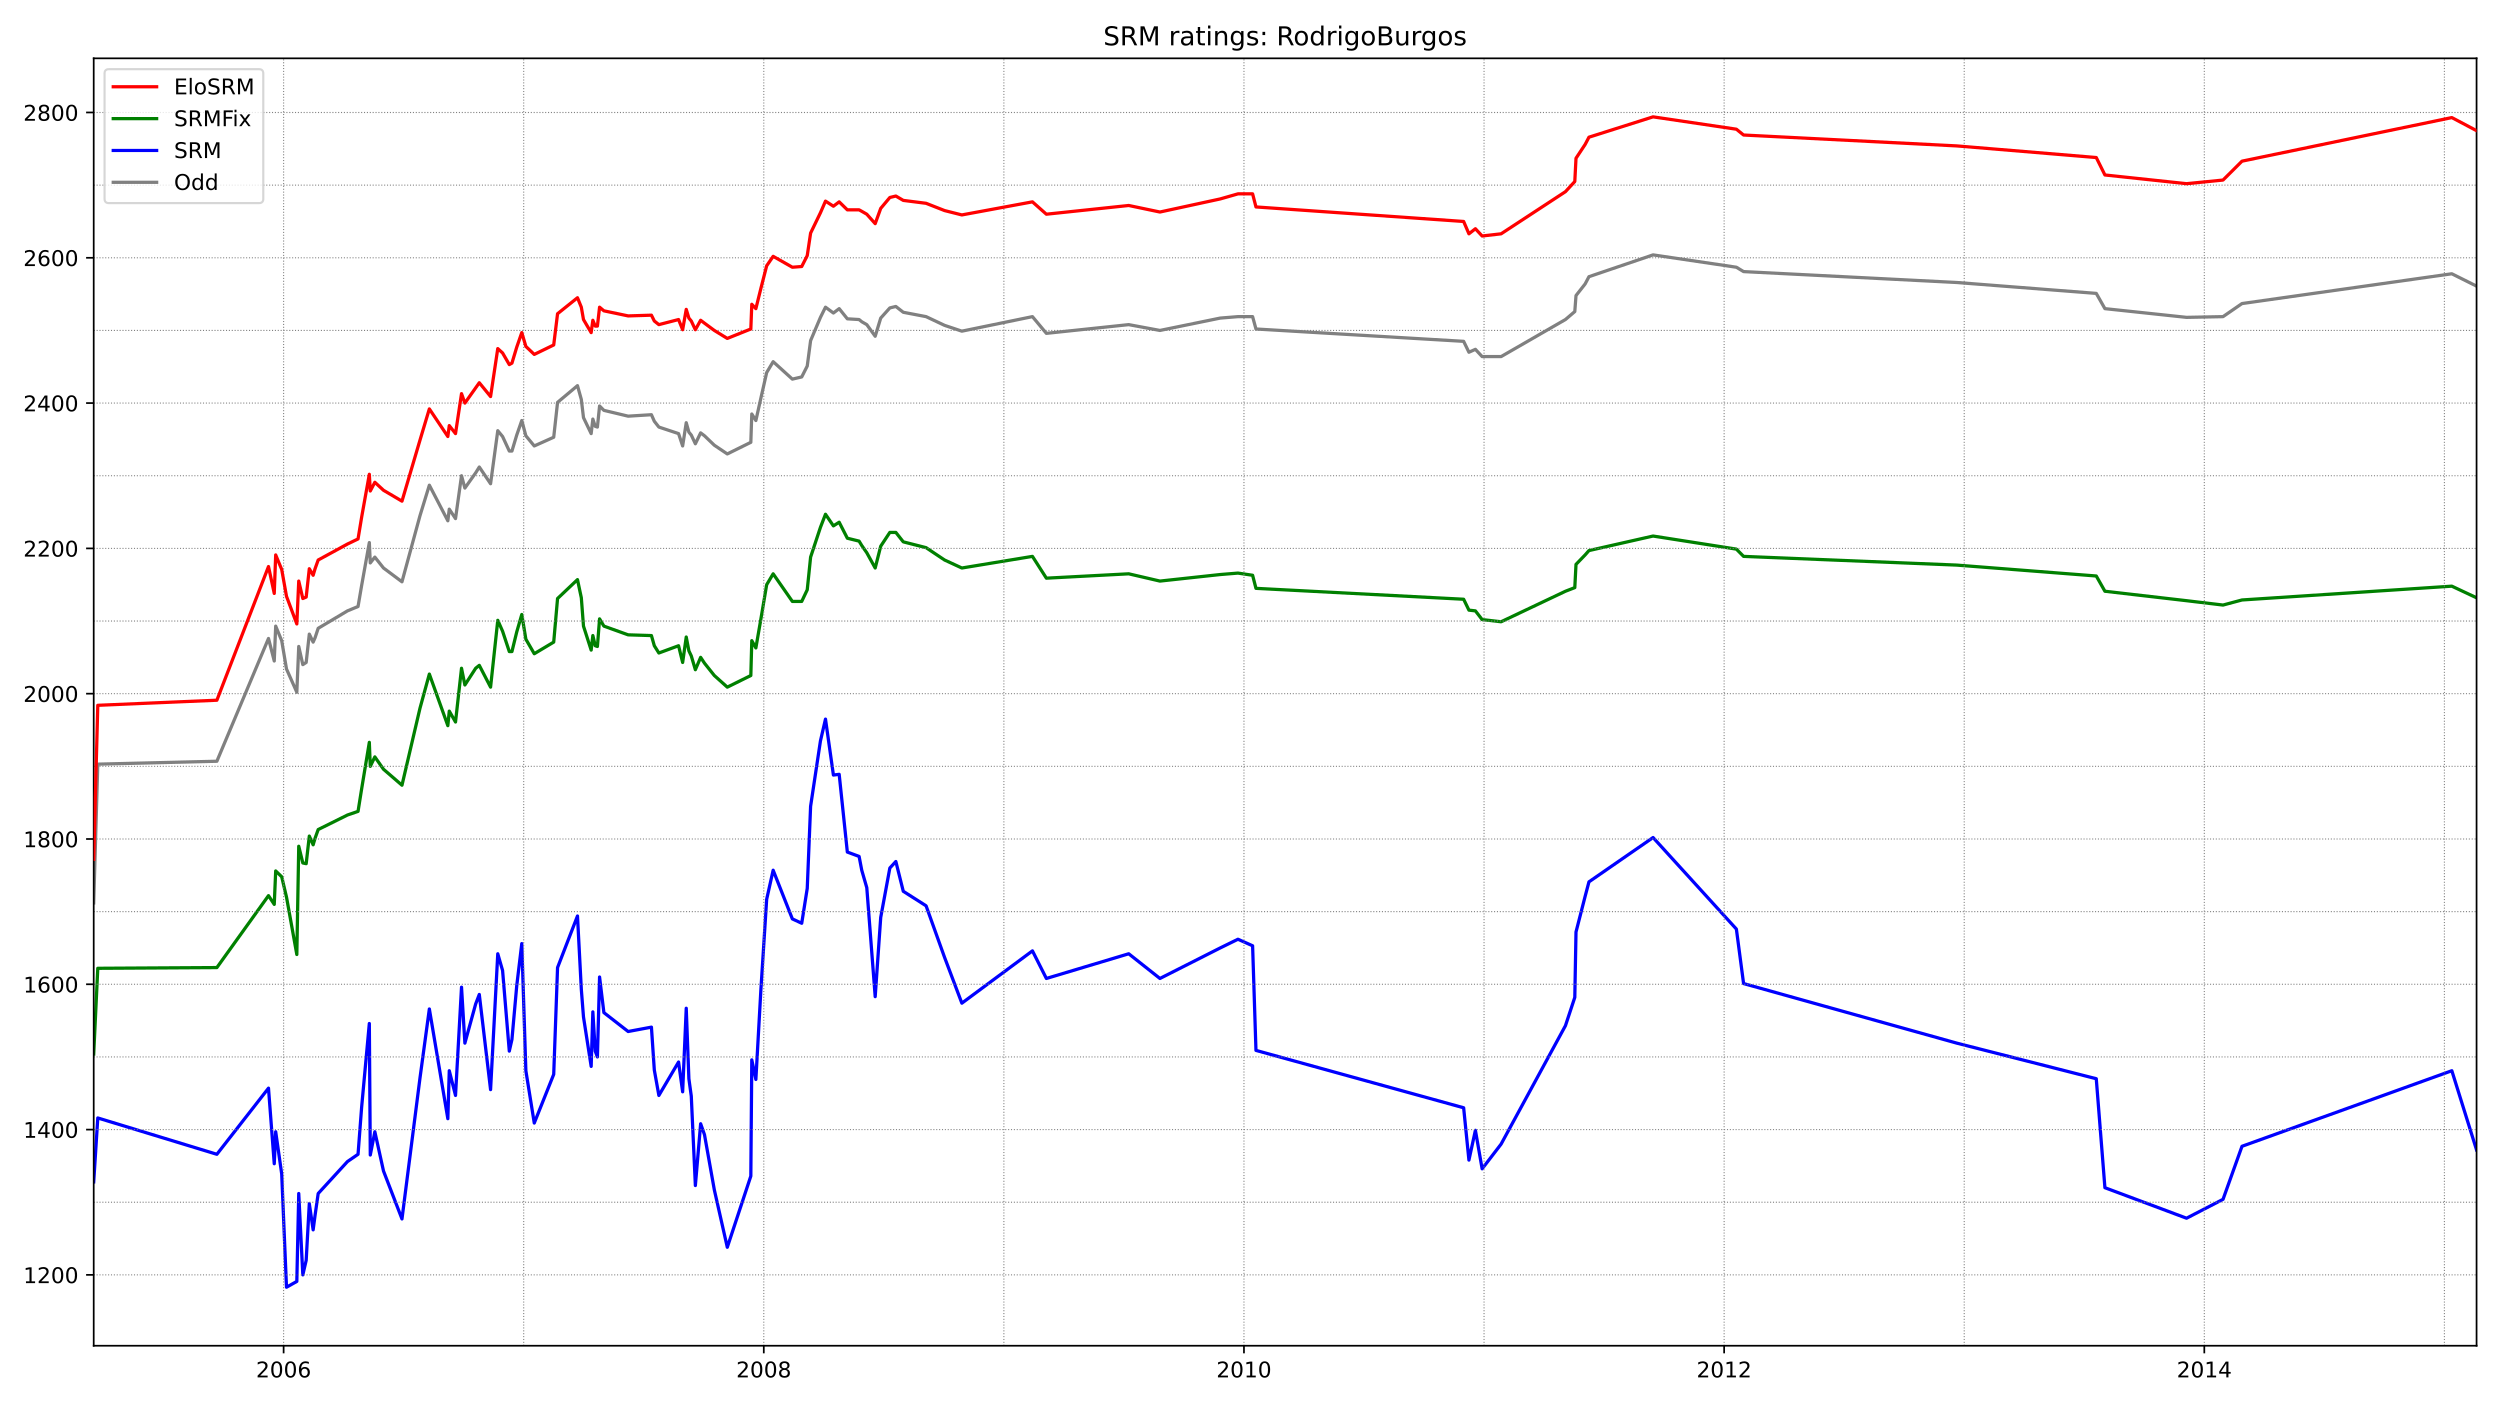 <?xml version="1.0" encoding="utf-8" standalone="no"?>
<!DOCTYPE svg PUBLIC "-//W3C//DTD SVG 1.1//EN"
  "http://www.w3.org/Graphics/SVG/1.1/DTD/svg11.dtd">
<!-- Created with matplotlib (https://matplotlib.org/) -->
<svg height="648pt" version="1.1" viewBox="0 0 1152 648" width="1152pt" xmlns="http://www.w3.org/2000/svg" xmlns:xlink="http://www.w3.org/1999/xlink">
 <defs>
  <style type="text/css">*{stroke-linecap:butt;stroke-linejoin:round;}</style>
 </defs>
 <g id="figure_1">
  <g id="patch_1">
   <path d="M 0 648 
L 1152 648 
L 1152 0 
L 0 0 
z
" style="fill:#ffffff;"/>
  </g>
  <g id="axes_1">
   <g id="patch_2">
    <path d="M 43.18 620.12 
L 1141.2 620.12 
L 1141.2 26.88 
L 43.18 26.88 
z
" style="fill:#ffffff;"/>
   </g>
   <g id="line2d_1">
    <path clip-path="url(#pbeac283d2f)" d="M 43.18 416.063 
L 45.061 352.123 
L 99.934 350.783 
L 123.72 294.208 
L 126.375 304.586 
L 127.039 288.517 
L 129.805 295.212 
L 132.017 308.268 
L 136.774 318.981 
L 137.66 297.89 
L 139.54 306.26 
L 141.089 305.255 
L 142.527 292.199 
L 144.297 295.882 
L 145.182 293.873 
L 146.621 289.521 
L 160.118 281.487 
L 164.986 279.478 
L 166.645 269.77 
L 170.185 250.019 
L 170.628 259.392 
L 172.73 256.714 
L 176.713 261.736 
L 185.231 268.096 
L 193.529 237.632 
L 197.843 223.572 
L 206.362 239.976 
L 207.026 234.619 
L 209.902 238.971 
L 212.668 219.22 
L 214.217 224.911 
L 219.195 217.881 
L 220.855 215.203 
L 226.054 222.903 
L 229.373 198.465 
L 231.586 201.143 
L 234.684 207.838 
L 235.9 207.838 
L 238.113 200.473 
L 240.436 193.778 
L 242.317 200.808 
L 246.189 205.495 
L 255.15 201.478 
L 256.921 185.409 
L 266.103 177.709 
L 267.873 184.07 
L 268.869 192.439 
L 272.409 199.804 
L 273.183 193.108 
L 274.29 196.456 
L 275.285 196.791 
L 276.281 187.083 
L 278.272 189.091 
L 289.446 191.769 
L 300.178 191.1 
L 301.505 194.113 
L 303.607 196.791 
L 312.679 199.804 
L 314.56 205.495 
L 316.219 194.782 
L 317.436 199.134 
L 318.542 200.473 
L 320.423 204.49 
L 322.857 199.469 
L 324.627 200.808 
L 329.163 205.16 
L 335.137 209.177 
L 345.979 203.821 
L 346.422 190.765 
L 348.302 193.778 
L 350.626 183.4 
L 353.281 171.683 
L 356.268 166.662 
L 365.118 174.696 
L 369.433 173.692 
L 371.978 168.67 
L 373.526 156.954 
L 378.062 146.241 
L 380.386 141.554 
L 384.036 144.232 
L 386.692 142.224 
L 390.453 146.911 
L 395.874 147.245 
L 397.091 148.25 
L 399.414 149.589 
L 403.286 154.945 
L 405.831 146.576 
L 410.035 141.889 
L 412.801 141.22 
L 416.23 143.898 
L 426.74 145.906 
L 435.259 149.923 
L 443.224 152.602 
L 475.75 145.906 
L 482.167 153.606 
L 520.113 149.589 
L 534.496 152.267 
L 562.264 146.576 
L 570.451 145.906 
L 577.199 145.906 
L 578.748 151.597 
L 674.445 157.288 
L 676.879 162.31 
L 679.866 160.971 
L 682.963 164.318 
L 691.703 164.318 
L 721.353 147.245 
L 725.667 143.563 
L 726.22 136.198 
L 730.424 130.842 
L 732.194 127.494 
L 761.733 117.451 
L 800.122 123.142 
L 803.441 125.151 
L 901.682 130.172 
L 965.959 135.194 
L 969.942 142.224 
L 1007.557 146.241 
L 1024.373 145.906 
L 1033.113 139.88 
L 1129.805 126.155 
L 1141.2 131.846 
" style="fill:none;stroke:#808080;stroke-linecap:square;stroke-width:1.5;"/>
   </g>
   <g id="line2d_2">
    <path clip-path="url(#pbeac283d2f)" d="M 43.18 544.613 
L 45.061 515.154 
L 99.934 531.892 
L 123.72 501.428 
L 126.375 536.244 
L 127.039 521.514 
L 129.805 540.931 
L 132.017 593.155 
L 136.774 590.476 
L 137.66 549.97 
L 139.54 587.464 
L 141.089 580.768 
L 142.527 554.656 
L 144.297 566.708 
L 145.182 560.013 
L 146.621 549.97 
L 160.118 535.24 
L 164.986 531.892 
L 166.645 510.132 
L 170.185 471.634 
L 170.628 532.227 
L 172.73 521.514 
L 176.713 539.592 
L 185.231 561.686 
L 193.529 496.742 
L 197.843 464.939 
L 206.362 515.489 
L 207.026 493.394 
L 209.902 504.776 
L 212.668 454.896 
L 214.217 480.673 
L 219.195 462.596 
L 220.855 458.244 
L 226.054 502.098 
L 229.373 439.497 
L 231.586 447.196 
L 234.684 484.355 
L 235.9 478.999 
L 238.113 454.226 
L 240.436 434.81 
L 242.317 493.394 
L 246.189 517.497 
L 255.15 495.068 
L 256.921 445.857 
L 266.103 422.089 
L 267.873 455.9 
L 268.869 468.621 
L 272.409 491.385 
L 273.183 466.278 
L 274.29 484.355 
L 275.285 487.034 
L 276.281 450.209 
L 278.272 466.613 
L 289.446 475.317 
L 300.178 473.308 
L 301.505 493.059 
L 303.607 504.776 
L 312.679 489.377 
L 314.56 503.102 
L 316.219 464.604 
L 317.436 497.077 
L 318.542 505.111 
L 320.423 546.287 
L 322.857 517.832 
L 324.627 522.854 
L 329.163 548.296 
L 335.137 574.742 
L 345.979 541.935 
L 346.422 488.373 
L 348.302 497.411 
L 350.626 455.9 
L 353.281 414.389 
L 356.268 400.998 
L 365.118 423.428 
L 369.433 425.436 
L 371.978 409.368 
L 373.526 371.539 
L 378.062 341.41 
L 380.386 331.367 
L 384.036 357.144 
L 386.692 356.809 
L 390.453 392.629 
L 395.874 394.638 
L 397.091 400.998 
L 399.414 409.033 
L 403.286 459.248 
L 405.831 422.758 
L 410.035 399.994 
L 412.801 396.981 
L 416.23 410.707 
L 426.74 417.402 
L 435.259 441.17 
L 443.224 462.261 
L 475.75 438.158 
L 482.167 450.879 
L 520.113 439.497 
L 534.496 450.879 
L 562.264 436.819 
L 570.451 432.801 
L 577.199 435.814 
L 578.748 484.021 
L 674.445 510.467 
L 676.879 534.57 
L 679.866 520.845 
L 682.963 538.588 
L 691.703 527.206 
L 721.353 472.639 
L 725.667 459.583 
L 726.22 429.454 
L 730.424 413.05 
L 732.194 406.355 
L 761.733 385.934 
L 800.122 428.115 
L 803.441 453.222 
L 901.682 480.673 
L 965.959 497.077 
L 969.942 547.292 
L 1007.557 561.352 
L 1024.373 552.648 
L 1033.113 528.21 
L 1129.805 493.394 
L 1141.2 529.884 
" style="fill:none;stroke:#0000ff;stroke-linecap:square;stroke-width:1.5;"/>
   </g>
   <g id="matplotlib.axis_1">
    <g id="xtick_1">
     <g id="line2d_3">
      <defs>
       <path d="M 0 0 
L 0 3.5 
" id="m2862d74339" style="stroke:#000000;stroke-width:0.8;"/>
      </defs>
      <g>
       <use style="stroke:#000000;stroke-width:0.8;" x="130.69" xlink:href="#m2862d74339" y="620.12"/>
      </g>
     </g>
     <g id="text_1">
      <!-- 2006 -->
      <g transform="translate(117.965 634.718)scale(0.1 -0.1)">
       <defs>
        <path d="M 19.188 8.297 
L 53.609 8.297 
L 53.609 0 
L 7.328 0 
L 7.328 8.297 
Q 12.938 14.109 22.625 23.891 
Q 32.328 33.688 34.812 36.531 
Q 39.547 41.844 41.422 45.531 
Q 43.312 49.219 43.312 52.781 
Q 43.312 58.594 39.234 62.25 
Q 35.156 65.922 28.609 65.922 
Q 23.969 65.922 18.812 64.312 
Q 13.672 62.703 7.812 59.422 
L 7.812 69.391 
Q 13.766 71.781 18.938 73 
Q 24.125 74.219 28.422 74.219 
Q 39.75 74.219 46.484 68.547 
Q 53.219 62.891 53.219 53.422 
Q 53.219 48.922 51.531 44.891 
Q 49.859 40.875 45.406 35.406 
Q 44.188 33.984 37.641 27.219 
Q 31.109 20.453 19.188 8.297 
z
" id="DejaVuSans-50"/>
        <path d="M 31.781 66.406 
Q 24.172 66.406 20.328 58.906 
Q 16.5 51.422 16.5 36.375 
Q 16.5 21.391 20.328 13.891 
Q 24.172 6.391 31.781 6.391 
Q 39.453 6.391 43.281 13.891 
Q 47.125 21.391 47.125 36.375 
Q 47.125 51.422 43.281 58.906 
Q 39.453 66.406 31.781 66.406 
z
M 31.781 74.219 
Q 44.047 74.219 50.516 64.516 
Q 56.984 54.828 56.984 36.375 
Q 56.984 17.969 50.516 8.266 
Q 44.047 -1.422 31.781 -1.422 
Q 19.531 -1.422 13.062 8.266 
Q 6.594 17.969 6.594 36.375 
Q 6.594 54.828 13.062 64.516 
Q 19.531 74.219 31.781 74.219 
z
" id="DejaVuSans-48"/>
        <path d="M 33.016 40.375 
Q 26.375 40.375 22.484 35.828 
Q 18.609 31.297 18.609 23.391 
Q 18.609 15.531 22.484 10.953 
Q 26.375 6.391 33.016 6.391 
Q 39.656 6.391 43.531 10.953 
Q 47.406 15.531 47.406 23.391 
Q 47.406 31.297 43.531 35.828 
Q 39.656 40.375 33.016 40.375 
z
M 52.594 71.297 
L 52.594 62.312 
Q 48.875 64.062 45.094 64.984 
Q 41.312 65.922 37.594 65.922 
Q 27.828 65.922 22.672 59.328 
Q 17.531 52.734 16.797 39.406 
Q 19.672 43.656 24.016 45.922 
Q 28.375 48.188 33.594 48.188 
Q 44.578 48.188 50.953 41.516 
Q 57.328 34.859 57.328 23.391 
Q 57.328 12.156 50.688 5.359 
Q 44.047 -1.422 33.016 -1.422 
Q 20.359 -1.422 13.672 8.266 
Q 6.984 17.969 6.984 36.375 
Q 6.984 53.656 15.188 63.938 
Q 23.391 74.219 37.203 74.219 
Q 40.922 74.219 44.703 73.484 
Q 48.484 72.75 52.594 71.297 
z
" id="DejaVuSans-54"/>
       </defs>
       <use xlink:href="#DejaVuSans-50"/>
       <use x="63.623" xlink:href="#DejaVuSans-48"/>
       <use x="127.246" xlink:href="#DejaVuSans-48"/>
       <use x="190.869" xlink:href="#DejaVuSans-54"/>
      </g>
     </g>
    </g>
    <g id="xtick_2">
     <g id="line2d_4">
      <g>
       <use style="stroke:#000000;stroke-width:0.8;" x="351.953" xlink:href="#m2862d74339" y="620.12"/>
      </g>
     </g>
     <g id="text_2">
      <!-- 2008 -->
      <g transform="translate(339.228 634.718)scale(0.1 -0.1)">
       <defs>
        <path d="M 31.781 34.625 
Q 24.75 34.625 20.719 30.859 
Q 16.703 27.094 16.703 20.516 
Q 16.703 13.922 20.719 10.156 
Q 24.75 6.391 31.781 6.391 
Q 38.812 6.391 42.859 10.172 
Q 46.922 13.969 46.922 20.516 
Q 46.922 27.094 42.891 30.859 
Q 38.875 34.625 31.781 34.625 
z
M 21.922 38.812 
Q 15.578 40.375 12.031 44.719 
Q 8.5 49.078 8.5 55.328 
Q 8.5 64.062 14.719 69.141 
Q 20.953 74.219 31.781 74.219 
Q 42.672 74.219 48.875 69.141 
Q 55.078 64.062 55.078 55.328 
Q 55.078 49.078 51.531 44.719 
Q 48 40.375 41.703 38.812 
Q 48.828 37.156 52.797 32.312 
Q 56.781 27.484 56.781 20.516 
Q 56.781 9.906 50.312 4.234 
Q 43.844 -1.422 31.781 -1.422 
Q 19.734 -1.422 13.25 4.234 
Q 6.781 9.906 6.781 20.516 
Q 6.781 27.484 10.781 32.312 
Q 14.797 37.156 21.922 38.812 
z
M 18.312 54.391 
Q 18.312 48.734 21.844 45.562 
Q 25.391 42.391 31.781 42.391 
Q 38.141 42.391 41.719 45.562 
Q 45.312 48.734 45.312 54.391 
Q 45.312 60.062 41.719 63.234 
Q 38.141 66.406 31.781 66.406 
Q 25.391 66.406 21.844 63.234 
Q 18.312 60.062 18.312 54.391 
z
" id="DejaVuSans-56"/>
       </defs>
       <use xlink:href="#DejaVuSans-50"/>
       <use x="63.623" xlink:href="#DejaVuSans-48"/>
       <use x="127.246" xlink:href="#DejaVuSans-48"/>
       <use x="190.869" xlink:href="#DejaVuSans-56"/>
      </g>
     </g>
    </g>
    <g id="xtick_3">
     <g id="line2d_5">
      <g>
       <use style="stroke:#000000;stroke-width:0.8;" x="573.217" xlink:href="#m2862d74339" y="620.12"/>
      </g>
     </g>
     <g id="text_3">
      <!-- 2010 -->
      <g transform="translate(560.492 634.718)scale(0.1 -0.1)">
       <defs>
        <path d="M 12.406 8.297 
L 28.516 8.297 
L 28.516 63.922 
L 10.984 60.406 
L 10.984 69.391 
L 28.422 72.906 
L 38.281 72.906 
L 38.281 8.297 
L 54.391 8.297 
L 54.391 0 
L 12.406 0 
z
" id="DejaVuSans-49"/>
       </defs>
       <use xlink:href="#DejaVuSans-50"/>
       <use x="63.623" xlink:href="#DejaVuSans-48"/>
       <use x="127.246" xlink:href="#DejaVuSans-49"/>
       <use x="190.869" xlink:href="#DejaVuSans-48"/>
      </g>
     </g>
    </g>
    <g id="xtick_4">
     <g id="line2d_6">
      <g>
       <use style="stroke:#000000;stroke-width:0.8;" x="794.48" xlink:href="#m2862d74339" y="620.12"/>
      </g>
     </g>
     <g id="text_4">
      <!-- 2012 -->
      <g transform="translate(781.755 634.718)scale(0.1 -0.1)">
       <use xlink:href="#DejaVuSans-50"/>
       <use x="63.623" xlink:href="#DejaVuSans-48"/>
       <use x="127.246" xlink:href="#DejaVuSans-49"/>
       <use x="190.869" xlink:href="#DejaVuSans-50"/>
      </g>
     </g>
    </g>
    <g id="xtick_5">
     <g id="line2d_7">
      <g>
       <use style="stroke:#000000;stroke-width:0.8;" x="1015.744" xlink:href="#m2862d74339" y="620.12"/>
      </g>
     </g>
     <g id="text_5">
      <!-- 2014 -->
      <g transform="translate(1003.019 634.718)scale(0.1 -0.1)">
       <defs>
        <path d="M 37.797 64.312 
L 12.891 25.391 
L 37.797 25.391 
z
M 35.203 72.906 
L 47.609 72.906 
L 47.609 25.391 
L 58.016 25.391 
L 58.016 17.188 
L 47.609 17.188 
L 47.609 0 
L 37.797 0 
L 37.797 17.188 
L 4.891 17.188 
L 4.891 26.703 
z
" id="DejaVuSans-52"/>
       </defs>
       <use xlink:href="#DejaVuSans-50"/>
       <use x="63.623" xlink:href="#DejaVuSans-48"/>
       <use x="127.246" xlink:href="#DejaVuSans-49"/>
       <use x="190.869" xlink:href="#DejaVuSans-52"/>
      </g>
     </g>
    </g>
   </g>
   <g id="matplotlib.axis_2">
    <g id="ytick_1">
     <g id="line2d_8">
      <defs>
       <path d="M 0 0 
L -3.5 0 
" id="m67edea2d55" style="stroke:#000000;stroke-width:0.8;"/>
      </defs>
      <g>
       <use style="stroke:#000000;stroke-width:0.8;" x="43.18" xlink:href="#m67edea2d55" y="587.464"/>
      </g>
     </g>
     <g id="text_6">
      <!-- 1200 -->
      <g transform="translate(10.73 591.263)scale(0.1 -0.1)">
       <use xlink:href="#DejaVuSans-49"/>
       <use x="63.623" xlink:href="#DejaVuSans-50"/>
       <use x="127.246" xlink:href="#DejaVuSans-48"/>
       <use x="190.869" xlink:href="#DejaVuSans-48"/>
      </g>
     </g>
    </g>
    <g id="ytick_2">
     <g id="line2d_9">
      <g>
       <use style="stroke:#000000;stroke-width:0.8;" x="43.18" xlink:href="#m67edea2d55" y="520.51"/>
      </g>
     </g>
     <g id="text_7">
      <!-- 1400 -->
      <g transform="translate(10.73 524.309)scale(0.1 -0.1)">
       <use xlink:href="#DejaVuSans-49"/>
       <use x="63.623" xlink:href="#DejaVuSans-52"/>
       <use x="127.246" xlink:href="#DejaVuSans-48"/>
       <use x="190.869" xlink:href="#DejaVuSans-48"/>
      </g>
     </g>
    </g>
    <g id="ytick_3">
     <g id="line2d_10">
      <g>
       <use style="stroke:#000000;stroke-width:0.8;" x="43.18" xlink:href="#m67edea2d55" y="453.557"/>
      </g>
     </g>
     <g id="text_8">
      <!-- 1600 -->
      <g transform="translate(10.73 457.356)scale(0.1 -0.1)">
       <use xlink:href="#DejaVuSans-49"/>
       <use x="63.623" xlink:href="#DejaVuSans-54"/>
       <use x="127.246" xlink:href="#DejaVuSans-48"/>
       <use x="190.869" xlink:href="#DejaVuSans-48"/>
      </g>
     </g>
    </g>
    <g id="ytick_4">
     <g id="line2d_11">
      <g>
       <use style="stroke:#000000;stroke-width:0.8;" x="43.18" xlink:href="#m67edea2d55" y="386.604"/>
      </g>
     </g>
     <g id="text_9">
      <!-- 1800 -->
      <g transform="translate(10.73 390.403)scale(0.1 -0.1)">
       <use xlink:href="#DejaVuSans-49"/>
       <use x="63.623" xlink:href="#DejaVuSans-56"/>
       <use x="127.246" xlink:href="#DejaVuSans-48"/>
       <use x="190.869" xlink:href="#DejaVuSans-48"/>
      </g>
     </g>
    </g>
    <g id="ytick_5">
     <g id="line2d_12">
      <g>
       <use style="stroke:#000000;stroke-width:0.8;" x="43.18" xlink:href="#m67edea2d55" y="319.65"/>
      </g>
     </g>
     <g id="text_10">
      <!-- 2000 -->
      <g transform="translate(10.73 323.449)scale(0.1 -0.1)">
       <use xlink:href="#DejaVuSans-50"/>
       <use x="63.623" xlink:href="#DejaVuSans-48"/>
       <use x="127.246" xlink:href="#DejaVuSans-48"/>
       <use x="190.869" xlink:href="#DejaVuSans-48"/>
      </g>
     </g>
    </g>
    <g id="ytick_6">
     <g id="line2d_13">
      <g>
       <use style="stroke:#000000;stroke-width:0.8;" x="43.18" xlink:href="#m67edea2d55" y="252.697"/>
      </g>
     </g>
     <g id="text_11">
      <!-- 2200 -->
      <g transform="translate(10.73 256.496)scale(0.1 -0.1)">
       <use xlink:href="#DejaVuSans-50"/>
       <use x="63.623" xlink:href="#DejaVuSans-50"/>
       <use x="127.246" xlink:href="#DejaVuSans-48"/>
       <use x="190.869" xlink:href="#DejaVuSans-48"/>
      </g>
     </g>
    </g>
    <g id="ytick_7">
     <g id="line2d_14">
      <g>
       <use style="stroke:#000000;stroke-width:0.8;" x="43.18" xlink:href="#m67edea2d55" y="185.744"/>
      </g>
     </g>
     <g id="text_12">
      <!-- 2400 -->
      <g transform="translate(10.73 189.543)scale(0.1 -0.1)">
       <use xlink:href="#DejaVuSans-50"/>
       <use x="63.623" xlink:href="#DejaVuSans-52"/>
       <use x="127.246" xlink:href="#DejaVuSans-48"/>
       <use x="190.869" xlink:href="#DejaVuSans-48"/>
      </g>
     </g>
    </g>
    <g id="ytick_8">
     <g id="line2d_15">
      <g>
       <use style="stroke:#000000;stroke-width:0.8;" x="43.18" xlink:href="#m67edea2d55" y="118.79"/>
      </g>
     </g>
     <g id="text_13">
      <!-- 2600 -->
      <g transform="translate(10.73 122.589)scale(0.1 -0.1)">
       <use xlink:href="#DejaVuSans-50"/>
       <use x="63.623" xlink:href="#DejaVuSans-54"/>
       <use x="127.246" xlink:href="#DejaVuSans-48"/>
       <use x="190.869" xlink:href="#DejaVuSans-48"/>
      </g>
     </g>
    </g>
    <g id="ytick_9">
     <g id="line2d_16">
      <g>
       <use style="stroke:#000000;stroke-width:0.8;" x="43.18" xlink:href="#m67edea2d55" y="51.837"/>
      </g>
     </g>
     <g id="text_14">
      <!-- 2800 -->
      <g transform="translate(10.73 55.636)scale(0.1 -0.1)">
       <use xlink:href="#DejaVuSans-50"/>
       <use x="63.623" xlink:href="#DejaVuSans-56"/>
       <use x="127.246" xlink:href="#DejaVuSans-48"/>
       <use x="190.869" xlink:href="#DejaVuSans-48"/>
      </g>
     </g>
    </g>
   </g>
   <g id="line2d_17">
    <path clip-path="url(#pbeac283d2f)" d="M 43.18 485.694 
L 45.061 446.192 
L 99.934 445.857 
L 123.72 412.715 
L 126.375 416.733 
L 127.039 401.333 
L 129.805 404.011 
L 132.017 413.385 
L 136.774 439.831 
L 137.66 389.951 
L 139.54 397.651 
L 141.089 397.986 
L 142.527 385.264 
L 144.297 389.282 
L 145.182 386.269 
L 146.621 382.252 
L 160.118 375.556 
L 164.986 373.882 
L 166.645 363.505 
L 170.185 342.08 
L 170.628 353.127 
L 172.73 348.775 
L 176.713 354.466 
L 185.231 361.831 
L 193.529 326.346 
L 197.843 310.611 
L 206.362 334.38 
L 207.026 327.685 
L 209.902 332.706 
L 212.668 307.933 
L 214.217 315.633 
L 219.195 307.933 
L 220.855 306.594 
L 226.054 316.637 
L 229.373 285.839 
L 231.586 290.86 
L 234.684 300.234 
L 235.9 300.234 
L 238.113 291.195 
L 240.436 283.161 
L 242.317 294.543 
L 246.189 301.238 
L 255.15 295.882 
L 256.921 275.796 
L 266.103 267.092 
L 267.873 275.461 
L 268.869 288.517 
L 272.409 299.564 
L 273.183 292.869 
L 274.29 297.556 
L 275.285 297.89 
L 276.281 285.169 
L 278.272 288.517 
L 289.446 292.534 
L 300.178 292.869 
L 301.505 297.556 
L 303.607 300.903 
L 312.679 297.556 
L 314.56 305.255 
L 316.219 293.538 
L 317.436 299.899 
L 318.542 302.242 
L 320.423 308.603 
L 322.857 302.912 
L 324.627 305.59 
L 329.163 311.281 
L 335.137 316.637 
L 345.979 311.281 
L 346.422 295.212 
L 348.302 298.56 
L 350.626 285.169 
L 353.281 269.435 
L 356.268 264.414 
L 365.118 277.135 
L 369.433 277.135 
L 371.978 271.779 
L 373.526 256.714 
L 378.062 242.989 
L 380.386 236.963 
L 384.036 242.319 
L 386.692 240.645 
L 390.453 248.01 
L 395.874 249.349 
L 397.091 251.358 
L 399.414 254.705 
L 403.286 261.736 
L 405.831 251.693 
L 410.035 245.332 
L 412.801 245.332 
L 416.23 249.684 
L 426.74 252.362 
L 435.259 258.053 
L 443.224 261.736 
L 475.75 256.379 
L 482.167 266.422 
L 520.113 264.414 
L 534.496 267.761 
L 562.264 264.748 
L 570.451 264.079 
L 577.199 265.083 
L 578.748 271.109 
L 674.445 276.131 
L 676.879 281.152 
L 679.866 281.487 
L 682.963 285.504 
L 691.703 286.508 
L 721.353 272.448 
L 725.667 270.774 
L 726.22 260.062 
L 730.424 255.71 
L 732.194 253.701 
L 761.733 247.006 
L 800.122 253.032 
L 803.441 256.379 
L 901.682 260.396 
L 965.959 265.418 
L 969.942 272.448 
L 1007.557 276.8 
L 1024.373 278.809 
L 1033.113 276.465 
L 1129.805 270.105 
L 1141.2 275.461 
" style="fill:none;stroke:#008000;stroke-linecap:square;stroke-width:1.5;"/>
   </g>
   <g id="line2d_18">
    <path clip-path="url(#pbeac283d2f)" d="M 43.18 587.464 
L 1141.2 587.464 
" style="fill:none;stroke:#808080;stroke-dasharray:0.5,0.825;stroke-dashoffset:0;stroke-width:0.5;"/>
   </g>
   <g id="line2d_19">
    <path clip-path="url(#pbeac283d2f)" d="M 43.18 553.987 
L 1141.2 553.987 
" style="fill:none;stroke:#808080;stroke-dasharray:0.5,0.825;stroke-dashoffset:0;stroke-width:0.5;"/>
   </g>
   <g id="line2d_20">
    <path clip-path="url(#pbeac283d2f)" d="M 43.18 520.51 
L 1141.2 520.51 
" style="fill:none;stroke:#808080;stroke-dasharray:0.5,0.825;stroke-dashoffset:0;stroke-width:0.5;"/>
   </g>
   <g id="line2d_21">
    <path clip-path="url(#pbeac283d2f)" d="M 43.18 487.034 
L 1141.2 487.034 
" style="fill:none;stroke:#808080;stroke-dasharray:0.5,0.825;stroke-dashoffset:0;stroke-width:0.5;"/>
   </g>
   <g id="line2d_22">
    <path clip-path="url(#pbeac283d2f)" d="M 43.18 453.557 
L 1141.2 453.557 
" style="fill:none;stroke:#808080;stroke-dasharray:0.5,0.825;stroke-dashoffset:0;stroke-width:0.5;"/>
   </g>
   <g id="line2d_23">
    <path clip-path="url(#pbeac283d2f)" d="M 43.18 420.08 
L 1141.2 420.08 
" style="fill:none;stroke:#808080;stroke-dasharray:0.5,0.825;stroke-dashoffset:0;stroke-width:0.5;"/>
   </g>
   <g id="line2d_24">
    <path clip-path="url(#pbeac283d2f)" d="M 43.18 386.604 
L 1141.2 386.604 
" style="fill:none;stroke:#808080;stroke-dasharray:0.5,0.825;stroke-dashoffset:0;stroke-width:0.5;"/>
   </g>
   <g id="line2d_25">
    <path clip-path="url(#pbeac283d2f)" d="M 43.18 353.127 
L 1141.2 353.127 
" style="fill:none;stroke:#808080;stroke-dasharray:0.5,0.825;stroke-dashoffset:0;stroke-width:0.5;"/>
   </g>
   <g id="line2d_26">
    <path clip-path="url(#pbeac283d2f)" d="M 43.18 319.65 
L 1141.2 319.65 
" style="fill:none;stroke:#808080;stroke-dasharray:0.5,0.825;stroke-dashoffset:0;stroke-width:0.5;"/>
   </g>
   <g id="line2d_27">
    <path clip-path="url(#pbeac283d2f)" d="M 43.18 286.174 
L 1141.2 286.174 
" style="fill:none;stroke:#808080;stroke-dasharray:0.5,0.825;stroke-dashoffset:0;stroke-width:0.5;"/>
   </g>
   <g id="line2d_28">
    <path clip-path="url(#pbeac283d2f)" d="M 43.18 252.697 
L 1141.2 252.697 
" style="fill:none;stroke:#808080;stroke-dasharray:0.5,0.825;stroke-dashoffset:0;stroke-width:0.5;"/>
   </g>
   <g id="line2d_29">
    <path clip-path="url(#pbeac283d2f)" d="M 43.18 219.22 
L 1141.2 219.22 
" style="fill:none;stroke:#808080;stroke-dasharray:0.5,0.825;stroke-dashoffset:0;stroke-width:0.5;"/>
   </g>
   <g id="line2d_30">
    <path clip-path="url(#pbeac283d2f)" d="M 43.18 185.744 
L 1141.2 185.744 
" style="fill:none;stroke:#808080;stroke-dasharray:0.5,0.825;stroke-dashoffset:0;stroke-width:0.5;"/>
   </g>
   <g id="line2d_31">
    <path clip-path="url(#pbeac283d2f)" d="M 43.18 152.267 
L 1141.2 152.267 
" style="fill:none;stroke:#808080;stroke-dasharray:0.5,0.825;stroke-dashoffset:0;stroke-width:0.5;"/>
   </g>
   <g id="line2d_32">
    <path clip-path="url(#pbeac283d2f)" d="M 43.18 118.79 
L 1141.2 118.79 
" style="fill:none;stroke:#808080;stroke-dasharray:0.5,0.825;stroke-dashoffset:0;stroke-width:0.5;"/>
   </g>
   <g id="line2d_33">
    <path clip-path="url(#pbeac283d2f)" d="M 43.18 85.314 
L 1141.2 85.314 
" style="fill:none;stroke:#808080;stroke-dasharray:0.5,0.825;stroke-dashoffset:0;stroke-width:0.5;"/>
   </g>
   <g id="line2d_34">
    <path clip-path="url(#pbeac283d2f)" d="M 43.18 51.837 
L 1141.2 51.837 
" style="fill:none;stroke:#808080;stroke-dasharray:0.5,0.825;stroke-dashoffset:0;stroke-width:0.5;"/>
   </g>
   <g id="line2d_35">
    <path clip-path="url(#pbeac283d2f)" d="M 130.69 620.12 
L 130.69 26.88 
" style="fill:none;stroke:#808080;stroke-dasharray:0.5,0.825;stroke-dashoffset:0;stroke-width:0.5;"/>
   </g>
   <g id="line2d_36">
    <path clip-path="url(#pbeac283d2f)" d="M 241.321 620.12 
L 241.321 26.88 
" style="fill:none;stroke:#808080;stroke-dasharray:0.5,0.825;stroke-dashoffset:0;stroke-width:0.5;"/>
   </g>
   <g id="line2d_37">
    <path clip-path="url(#pbeac283d2f)" d="M 351.953 620.12 
L 351.953 26.88 
" style="fill:none;stroke:#808080;stroke-dasharray:0.5,0.825;stroke-dashoffset:0;stroke-width:0.5;"/>
   </g>
   <g id="line2d_38">
    <path clip-path="url(#pbeac283d2f)" d="M 462.585 620.12 
L 462.585 26.88 
" style="fill:none;stroke:#808080;stroke-dasharray:0.5,0.825;stroke-dashoffset:0;stroke-width:0.5;"/>
   </g>
   <g id="line2d_39">
    <path clip-path="url(#pbeac283d2f)" d="M 573.217 620.12 
L 573.217 26.88 
" style="fill:none;stroke:#808080;stroke-dasharray:0.5,0.825;stroke-dashoffset:0;stroke-width:0.5;"/>
   </g>
   <g id="line2d_40">
    <path clip-path="url(#pbeac283d2f)" d="M 683.848 620.12 
L 683.848 26.88 
" style="fill:none;stroke:#808080;stroke-dasharray:0.5,0.825;stroke-dashoffset:0;stroke-width:0.5;"/>
   </g>
   <g id="line2d_41">
    <path clip-path="url(#pbeac283d2f)" d="M 794.48 620.12 
L 794.48 26.88 
" style="fill:none;stroke:#808080;stroke-dasharray:0.5,0.825;stroke-dashoffset:0;stroke-width:0.5;"/>
   </g>
   <g id="line2d_42">
    <path clip-path="url(#pbeac283d2f)" d="M 905.112 620.12 
L 905.112 26.88 
" style="fill:none;stroke:#808080;stroke-dasharray:0.5,0.825;stroke-dashoffset:0;stroke-width:0.5;"/>
   </g>
   <g id="line2d_43">
    <path clip-path="url(#pbeac283d2f)" d="M 1015.744 620.12 
L 1015.744 26.88 
" style="fill:none;stroke:#808080;stroke-dasharray:0.5,0.825;stroke-dashoffset:0;stroke-width:0.5;"/>
   </g>
   <g id="line2d_44">
    <path clip-path="url(#pbeac283d2f)" d="M 1126.375 620.12 
L 1126.375 26.88 
" style="fill:none;stroke:#808080;stroke-dasharray:0.5,0.825;stroke-dashoffset:0;stroke-width:0.5;"/>
   </g>
   <g id="patch_3">
    <path d="M 43.18 620.12 
L 43.18 26.88 
" style="fill:none;stroke:#000000;stroke-linecap:square;stroke-linejoin:miter;stroke-width:0.8;"/>
   </g>
   <g id="patch_4">
    <path d="M 1141.2 620.12 
L 1141.2 26.88 
" style="fill:none;stroke:#000000;stroke-linecap:square;stroke-linejoin:miter;stroke-width:0.8;"/>
   </g>
   <g id="patch_5">
    <path d="M 43.18 620.12 
L 1141.2 620.12 
" style="fill:none;stroke:#000000;stroke-linecap:square;stroke-linejoin:miter;stroke-width:0.8;"/>
   </g>
   <g id="patch_6">
    <path d="M 43.18 26.88 
L 1141.2 26.88 
" style="fill:none;stroke:#000000;stroke-linecap:square;stroke-linejoin:miter;stroke-width:0.8;"/>
   </g>
   <g id="line2d_45">
    <path clip-path="url(#pbeac283d2f)" d="M 43.18 395.977 
L 45.061 325.006 
L 99.934 322.663 
L 123.72 261.066 
L 126.375 273.452 
L 127.039 255.71 
L 129.805 262.405 
L 132.017 274.791 
L 136.774 287.513 
L 137.66 267.761 
L 139.54 275.796 
L 141.089 275.126 
L 142.527 262.07 
L 144.297 265.083 
L 145.182 262.07 
L 146.621 258.053 
L 160.118 250.688 
L 164.986 248.345 
L 166.645 238.302 
L 170.185 218.551 
L 170.628 226.25 
L 172.73 222.233 
L 176.713 225.916 
L 185.231 230.937 
L 193.529 202.817 
L 197.843 188.422 
L 206.362 201.143 
L 207.026 196.121 
L 209.902 199.804 
L 212.668 181.392 
L 214.217 185.744 
L 219.195 178.713 
L 220.855 176.37 
L 226.054 182.731 
L 229.373 160.636 
L 231.586 162.645 
L 234.684 168.001 
L 235.9 167.331 
L 238.113 159.966 
L 240.436 153.271 
L 242.317 159.632 
L 246.189 163.314 
L 255.15 158.962 
L 256.921 144.567 
L 266.103 137.202 
L 267.873 141.554 
L 268.869 147.245 
L 272.409 153.271 
L 273.183 147.58 
L 274.29 150.258 
L 275.285 150.258 
L 276.281 141.554 
L 278.272 143.228 
L 289.446 145.572 
L 300.178 145.237 
L 301.505 147.915 
L 303.607 149.589 
L 312.679 147.245 
L 314.56 151.932 
L 316.219 142.559 
L 317.436 146.576 
L 318.542 147.915 
L 320.423 151.932 
L 322.857 147.58 
L 324.627 148.919 
L 329.163 152.267 
L 335.137 155.949 
L 345.979 151.597 
L 346.422 140.215 
L 348.302 142.224 
L 350.626 132.85 
L 353.281 122.473 
L 356.268 118.121 
L 365.118 123.142 
L 369.433 122.807 
L 371.978 117.786 
L 373.526 107.408 
L 378.062 98.035 
L 380.386 92.678 
L 384.036 95.022 
L 386.692 93.013 
L 390.453 96.696 
L 395.874 96.696 
L 397.091 97.365 
L 399.414 98.704 
L 403.286 103.056 
L 405.831 96.026 
L 410.035 91.005 
L 412.801 90.335 
L 416.23 92.344 
L 426.74 93.683 
L 435.259 97.03 
L 443.224 99.039 
L 475.75 93.013 
L 482.167 98.704 
L 520.113 94.687 
L 534.496 97.7 
L 562.264 91.674 
L 570.451 89.331 
L 577.199 89.331 
L 578.748 95.357 
L 674.445 102.052 
L 676.879 107.743 
L 679.866 105.4 
L 682.963 108.747 
L 691.703 107.743 
L 721.353 88.326 
L 725.667 83.64 
L 726.22 72.927 
L 730.424 66.567 
L 732.194 63.219 
L 761.733 53.845 
L 800.122 59.536 
L 803.441 62.215 
L 901.682 67.236 
L 965.959 72.592 
L 969.942 80.627 
L 1007.557 84.644 
L 1024.373 82.97 
L 1033.113 74.266 
L 1129.805 54.18 
L 1141.2 60.206 
" style="fill:none;stroke:#ff0000;stroke-linecap:square;stroke-width:1.5;"/>
   </g>
   <g id="text_15">
    <!-- SRM ratings: RodrigoBurgos -->
    <g transform="translate(508.421 20.88)scale(0.12 -0.12)">
     <defs>
      <path d="M 53.516 70.516 
L 53.516 60.891 
Q 47.906 63.578 42.922 64.891 
Q 37.938 66.219 33.297 66.219 
Q 25.25 66.219 20.875 63.094 
Q 16.5 59.969 16.5 54.203 
Q 16.5 49.359 19.406 46.891 
Q 22.312 44.438 30.422 42.922 
L 36.375 41.703 
Q 47.406 39.594 52.656 34.297 
Q 57.906 29 57.906 20.125 
Q 57.906 9.516 50.797 4.047 
Q 43.703 -1.422 29.984 -1.422 
Q 24.812 -1.422 18.969 -0.25 
Q 13.141 0.922 6.891 3.219 
L 6.891 13.375 
Q 12.891 10.016 18.656 8.297 
Q 24.422 6.594 29.984 6.594 
Q 38.422 6.594 43.016 9.906 
Q 47.609 13.234 47.609 19.391 
Q 47.609 24.75 44.312 27.781 
Q 41.016 30.812 33.5 32.328 
L 27.484 33.5 
Q 16.453 35.688 11.516 40.375 
Q 6.594 45.062 6.594 53.422 
Q 6.594 63.094 13.406 68.656 
Q 20.219 74.219 32.172 74.219 
Q 37.312 74.219 42.625 73.281 
Q 47.953 72.359 53.516 70.516 
z
" id="DejaVuSans-83"/>
      <path d="M 44.391 34.188 
Q 47.562 33.109 50.562 29.594 
Q 53.562 26.078 56.594 19.922 
L 66.609 0 
L 56 0 
L 46.688 18.703 
Q 43.062 26.031 39.672 28.422 
Q 36.281 30.812 30.422 30.812 
L 19.672 30.812 
L 19.672 0 
L 9.812 0 
L 9.812 72.906 
L 32.078 72.906 
Q 44.578 72.906 50.734 67.672 
Q 56.891 62.453 56.891 51.906 
Q 56.891 45.016 53.688 40.469 
Q 50.484 35.938 44.391 34.188 
z
M 19.672 64.797 
L 19.672 38.922 
L 32.078 38.922 
Q 39.203 38.922 42.844 42.219 
Q 46.484 45.516 46.484 51.906 
Q 46.484 58.297 42.844 61.547 
Q 39.203 64.797 32.078 64.797 
z
" id="DejaVuSans-82"/>
      <path d="M 9.812 72.906 
L 24.516 72.906 
L 43.109 23.297 
L 61.812 72.906 
L 76.516 72.906 
L 76.516 0 
L 66.891 0 
L 66.891 64.016 
L 48.094 14.016 
L 38.188 14.016 
L 19.391 64.016 
L 19.391 0 
L 9.812 0 
z
" id="DejaVuSans-77"/>
      <path id="DejaVuSans-32"/>
      <path d="M 41.109 46.297 
Q 39.594 47.172 37.812 47.578 
Q 36.031 48 33.891 48 
Q 26.266 48 22.188 43.047 
Q 18.109 38.094 18.109 28.812 
L 18.109 0 
L 9.078 0 
L 9.078 54.688 
L 18.109 54.688 
L 18.109 46.188 
Q 20.953 51.172 25.484 53.578 
Q 30.031 56 36.531 56 
Q 37.453 56 38.578 55.875 
Q 39.703 55.766 41.062 55.516 
z
" id="DejaVuSans-114"/>
      <path d="M 34.281 27.484 
Q 23.391 27.484 19.188 25 
Q 14.984 22.516 14.984 16.5 
Q 14.984 11.719 18.141 8.906 
Q 21.297 6.109 26.703 6.109 
Q 34.188 6.109 38.703 11.406 
Q 43.219 16.703 43.219 25.484 
L 43.219 27.484 
z
M 52.203 31.203 
L 52.203 0 
L 43.219 0 
L 43.219 8.297 
Q 40.141 3.328 35.547 0.953 
Q 30.953 -1.422 24.312 -1.422 
Q 15.922 -1.422 10.953 3.297 
Q 6 8.016 6 15.922 
Q 6 25.141 12.172 29.828 
Q 18.359 34.516 30.609 34.516 
L 43.219 34.516 
L 43.219 35.406 
Q 43.219 41.609 39.141 45 
Q 35.062 48.391 27.688 48.391 
Q 23 48.391 18.547 47.266 
Q 14.109 46.141 10.016 43.891 
L 10.016 52.203 
Q 14.938 54.109 19.578 55.047 
Q 24.219 56 28.609 56 
Q 40.484 56 46.344 49.844 
Q 52.203 43.703 52.203 31.203 
z
" id="DejaVuSans-97"/>
      <path d="M 18.312 70.219 
L 18.312 54.688 
L 36.812 54.688 
L 36.812 47.703 
L 18.312 47.703 
L 18.312 18.016 
Q 18.312 11.328 20.141 9.422 
Q 21.969 7.516 27.594 7.516 
L 36.812 7.516 
L 36.812 0 
L 27.594 0 
Q 17.188 0 13.234 3.875 
Q 9.281 7.766 9.281 18.016 
L 9.281 47.703 
L 2.688 47.703 
L 2.688 54.688 
L 9.281 54.688 
L 9.281 70.219 
z
" id="DejaVuSans-116"/>
      <path d="M 9.422 54.688 
L 18.406 54.688 
L 18.406 0 
L 9.422 0 
z
M 9.422 75.984 
L 18.406 75.984 
L 18.406 64.594 
L 9.422 64.594 
z
" id="DejaVuSans-105"/>
      <path d="M 54.891 33.016 
L 54.891 0 
L 45.906 0 
L 45.906 32.719 
Q 45.906 40.484 42.875 44.328 
Q 39.844 48.188 33.797 48.188 
Q 26.516 48.188 22.312 43.547 
Q 18.109 38.922 18.109 30.906 
L 18.109 0 
L 9.078 0 
L 9.078 54.688 
L 18.109 54.688 
L 18.109 46.188 
Q 21.344 51.125 25.703 53.562 
Q 30.078 56 35.797 56 
Q 45.219 56 50.047 50.172 
Q 54.891 44.344 54.891 33.016 
z
" id="DejaVuSans-110"/>
      <path d="M 45.406 27.984 
Q 45.406 37.75 41.375 43.109 
Q 37.359 48.484 30.078 48.484 
Q 22.859 48.484 18.828 43.109 
Q 14.797 37.75 14.797 27.984 
Q 14.797 18.266 18.828 12.891 
Q 22.859 7.516 30.078 7.516 
Q 37.359 7.516 41.375 12.891 
Q 45.406 18.266 45.406 27.984 
z
M 54.391 6.781 
Q 54.391 -7.172 48.188 -13.984 
Q 42 -20.797 29.203 -20.797 
Q 24.469 -20.797 20.266 -20.094 
Q 16.062 -19.391 12.109 -17.922 
L 12.109 -9.188 
Q 16.062 -11.328 19.922 -12.344 
Q 23.781 -13.375 27.781 -13.375 
Q 36.625 -13.375 41.016 -8.766 
Q 45.406 -4.156 45.406 5.172 
L 45.406 9.625 
Q 42.625 4.781 38.281 2.391 
Q 33.938 0 27.875 0 
Q 17.828 0 11.672 7.656 
Q 5.516 15.328 5.516 27.984 
Q 5.516 40.672 11.672 48.328 
Q 17.828 56 27.875 56 
Q 33.938 56 38.281 53.609 
Q 42.625 51.219 45.406 46.391 
L 45.406 54.688 
L 54.391 54.688 
z
" id="DejaVuSans-103"/>
      <path d="M 44.281 53.078 
L 44.281 44.578 
Q 40.484 46.531 36.375 47.5 
Q 32.281 48.484 27.875 48.484 
Q 21.188 48.484 17.844 46.438 
Q 14.5 44.391 14.5 40.281 
Q 14.5 37.156 16.891 35.375 
Q 19.281 33.594 26.516 31.984 
L 29.594 31.297 
Q 39.156 29.25 43.188 25.516 
Q 47.219 21.781 47.219 15.094 
Q 47.219 7.469 41.188 3.016 
Q 35.156 -1.422 24.609 -1.422 
Q 20.219 -1.422 15.453 -0.562 
Q 10.688 0.297 5.422 2 
L 5.422 11.281 
Q 10.406 8.688 15.234 7.391 
Q 20.062 6.109 24.812 6.109 
Q 31.156 6.109 34.562 8.281 
Q 37.984 10.453 37.984 14.406 
Q 37.984 18.062 35.516 20.016 
Q 33.062 21.969 24.703 23.781 
L 21.578 24.516 
Q 13.234 26.266 9.516 29.906 
Q 5.812 33.547 5.812 39.891 
Q 5.812 47.609 11.281 51.797 
Q 16.75 56 26.812 56 
Q 31.781 56 36.172 55.266 
Q 40.578 54.547 44.281 53.078 
z
" id="DejaVuSans-115"/>
      <path d="M 11.719 12.406 
L 22.016 12.406 
L 22.016 0 
L 11.719 0 
z
M 11.719 51.703 
L 22.016 51.703 
L 22.016 39.312 
L 11.719 39.312 
z
" id="DejaVuSans-58"/>
      <path d="M 30.609 48.391 
Q 23.391 48.391 19.188 42.75 
Q 14.984 37.109 14.984 27.297 
Q 14.984 17.484 19.156 11.844 
Q 23.344 6.203 30.609 6.203 
Q 37.797 6.203 41.984 11.859 
Q 46.188 17.531 46.188 27.297 
Q 46.188 37.016 41.984 42.703 
Q 37.797 48.391 30.609 48.391 
z
M 30.609 56 
Q 42.328 56 49.016 48.375 
Q 55.719 40.766 55.719 27.297 
Q 55.719 13.875 49.016 6.219 
Q 42.328 -1.422 30.609 -1.422 
Q 18.844 -1.422 12.172 6.219 
Q 5.516 13.875 5.516 27.297 
Q 5.516 40.766 12.172 48.375 
Q 18.844 56 30.609 56 
z
" id="DejaVuSans-111"/>
      <path d="M 45.406 46.391 
L 45.406 75.984 
L 54.391 75.984 
L 54.391 0 
L 45.406 0 
L 45.406 8.203 
Q 42.578 3.328 38.25 0.953 
Q 33.938 -1.422 27.875 -1.422 
Q 17.969 -1.422 11.734 6.484 
Q 5.516 14.406 5.516 27.297 
Q 5.516 40.188 11.734 48.094 
Q 17.969 56 27.875 56 
Q 33.938 56 38.25 53.625 
Q 42.578 51.266 45.406 46.391 
z
M 14.797 27.297 
Q 14.797 17.391 18.875 11.75 
Q 22.953 6.109 30.078 6.109 
Q 37.203 6.109 41.297 11.75 
Q 45.406 17.391 45.406 27.297 
Q 45.406 37.203 41.297 42.844 
Q 37.203 48.484 30.078 48.484 
Q 22.953 48.484 18.875 42.844 
Q 14.797 37.203 14.797 27.297 
z
" id="DejaVuSans-100"/>
      <path d="M 19.672 34.812 
L 19.672 8.109 
L 35.5 8.109 
Q 43.453 8.109 47.281 11.406 
Q 51.125 14.703 51.125 21.484 
Q 51.125 28.328 47.281 31.562 
Q 43.453 34.812 35.5 34.812 
z
M 19.672 64.797 
L 19.672 42.828 
L 34.281 42.828 
Q 41.5 42.828 45.031 45.531 
Q 48.578 48.25 48.578 53.812 
Q 48.578 59.328 45.031 62.062 
Q 41.5 64.797 34.281 64.797 
z
M 9.812 72.906 
L 35.016 72.906 
Q 46.297 72.906 52.391 68.219 
Q 58.5 63.531 58.5 54.891 
Q 58.5 48.188 55.375 44.234 
Q 52.25 40.281 46.188 39.312 
Q 53.469 37.75 57.5 32.781 
Q 61.531 27.828 61.531 20.406 
Q 61.531 10.641 54.891 5.312 
Q 48.25 0 35.984 0 
L 9.812 0 
z
" id="DejaVuSans-66"/>
      <path d="M 8.5 21.578 
L 8.5 54.688 
L 17.484 54.688 
L 17.484 21.922 
Q 17.484 14.156 20.5 10.266 
Q 23.531 6.391 29.594 6.391 
Q 36.859 6.391 41.078 11.031 
Q 45.312 15.672 45.312 23.688 
L 45.312 54.688 
L 54.297 54.688 
L 54.297 0 
L 45.312 0 
L 45.312 8.406 
Q 42.047 3.422 37.719 1 
Q 33.406 -1.422 27.688 -1.422 
Q 18.266 -1.422 13.375 4.438 
Q 8.5 10.297 8.5 21.578 
z
M 31.109 56 
z
" id="DejaVuSans-117"/>
     </defs>
     <use xlink:href="#DejaVuSans-83"/>
     <use x="63.477" xlink:href="#DejaVuSans-82"/>
     <use x="132.959" xlink:href="#DejaVuSans-77"/>
     <use x="219.238" xlink:href="#DejaVuSans-32"/>
     <use x="251.025" xlink:href="#DejaVuSans-114"/>
     <use x="292.139" xlink:href="#DejaVuSans-97"/>
     <use x="353.418" xlink:href="#DejaVuSans-116"/>
     <use x="392.627" xlink:href="#DejaVuSans-105"/>
     <use x="420.41" xlink:href="#DejaVuSans-110"/>
     <use x="483.789" xlink:href="#DejaVuSans-103"/>
     <use x="547.266" xlink:href="#DejaVuSans-115"/>
     <use x="599.365" xlink:href="#DejaVuSans-58"/>
     <use x="633.057" xlink:href="#DejaVuSans-32"/>
     <use x="664.844" xlink:href="#DejaVuSans-82"/>
     <use x="729.826" xlink:href="#DejaVuSans-111"/>
     <use x="791.008" xlink:href="#DejaVuSans-100"/>
     <use x="854.484" xlink:href="#DejaVuSans-114"/>
     <use x="895.598" xlink:href="#DejaVuSans-105"/>
     <use x="923.381" xlink:href="#DejaVuSans-103"/>
     <use x="986.857" xlink:href="#DejaVuSans-111"/>
     <use x="1048.039" xlink:href="#DejaVuSans-66"/>
     <use x="1116.643" xlink:href="#DejaVuSans-117"/>
     <use x="1180.021" xlink:href="#DejaVuSans-114"/>
     <use x="1219.385" xlink:href="#DejaVuSans-103"/>
     <use x="1282.861" xlink:href="#DejaVuSans-111"/>
     <use x="1344.043" xlink:href="#DejaVuSans-115"/>
    </g>
   </g>
   <g id="legend_1">
    <g id="patch_7">
     <path d="M 50.18 93.593 
L 119.321 93.593 
Q 121.321 93.593 121.321 91.593 
L 121.321 33.88 
Q 121.321 31.88 119.321 31.88 
L 50.18 31.88 
Q 48.18 31.88 48.18 33.88 
L 48.18 91.593 
Q 48.18 93.593 50.18 93.593 
z
" style="fill:#ffffff;opacity:0.8;stroke:#cccccc;stroke-linejoin:miter;"/>
    </g>
    <g id="line2d_46">
     <path d="M 52.18 39.978 
L 72.18 39.978 
" style="fill:none;stroke:#ff0000;stroke-linecap:square;stroke-width:1.5;"/>
    </g>
    <g id="line2d_47"/>
    <g id="text_16">
     <!-- EloSRM -->
     <g transform="translate(80.18 43.478)scale(0.1 -0.1)">
      <defs>
       <path d="M 9.812 72.906 
L 55.906 72.906 
L 55.906 64.594 
L 19.672 64.594 
L 19.672 43.016 
L 54.391 43.016 
L 54.391 34.719 
L 19.672 34.719 
L 19.672 8.297 
L 56.781 8.297 
L 56.781 0 
L 9.812 0 
z
" id="DejaVuSans-69"/>
       <path d="M 9.422 75.984 
L 18.406 75.984 
L 18.406 0 
L 9.422 0 
z
" id="DejaVuSans-108"/>
      </defs>
      <use xlink:href="#DejaVuSans-69"/>
      <use x="63.184" xlink:href="#DejaVuSans-108"/>
      <use x="90.967" xlink:href="#DejaVuSans-111"/>
      <use x="152.148" xlink:href="#DejaVuSans-83"/>
      <use x="215.625" xlink:href="#DejaVuSans-82"/>
      <use x="285.107" xlink:href="#DejaVuSans-77"/>
     </g>
    </g>
    <g id="line2d_48">
     <path d="M 52.18 54.657 
L 72.18 54.657 
" style="fill:none;stroke:#008000;stroke-linecap:square;stroke-width:1.5;"/>
    </g>
    <g id="line2d_49"/>
    <g id="text_17">
     <!-- SRMFix -->
     <g transform="translate(80.18 58.157)scale(0.1 -0.1)">
      <defs>
       <path d="M 9.812 72.906 
L 51.703 72.906 
L 51.703 64.594 
L 19.672 64.594 
L 19.672 43.109 
L 48.578 43.109 
L 48.578 34.812 
L 19.672 34.812 
L 19.672 0 
L 9.812 0 
z
" id="DejaVuSans-70"/>
       <path d="M 54.891 54.688 
L 35.109 28.078 
L 55.906 0 
L 45.312 0 
L 29.391 21.484 
L 13.484 0 
L 2.875 0 
L 24.125 28.609 
L 4.688 54.688 
L 15.281 54.688 
L 29.781 35.203 
L 44.281 54.688 
z
" id="DejaVuSans-120"/>
      </defs>
      <use xlink:href="#DejaVuSans-83"/>
      <use x="63.477" xlink:href="#DejaVuSans-82"/>
      <use x="132.959" xlink:href="#DejaVuSans-77"/>
      <use x="219.238" xlink:href="#DejaVuSans-70"/>
      <use x="269.508" xlink:href="#DejaVuSans-105"/>
      <use x="297.291" xlink:href="#DejaVuSans-120"/>
     </g>
    </g>
    <g id="line2d_50">
     <path d="M 52.18 69.335 
L 72.18 69.335 
" style="fill:none;stroke:#0000ff;stroke-linecap:square;stroke-width:1.5;"/>
    </g>
    <g id="line2d_51"/>
    <g id="text_18">
     <!-- SRM -->
     <g transform="translate(80.18 72.835)scale(0.1 -0.1)">
      <use xlink:href="#DejaVuSans-83"/>
      <use x="63.477" xlink:href="#DejaVuSans-82"/>
      <use x="132.959" xlink:href="#DejaVuSans-77"/>
     </g>
    </g>
    <g id="line2d_52">
     <path d="M 52.18 84.013 
L 72.18 84.013 
" style="fill:none;stroke:#808080;stroke-linecap:square;stroke-width:1.5;"/>
    </g>
    <g id="line2d_53"/>
    <g id="text_19">
     <!-- Odd -->
     <g transform="translate(80.18 87.513)scale(0.1 -0.1)">
      <defs>
       <path d="M 39.406 66.219 
Q 28.656 66.219 22.328 58.203 
Q 16.016 50.203 16.016 36.375 
Q 16.016 22.609 22.328 14.594 
Q 28.656 6.594 39.406 6.594 
Q 50.141 6.594 56.422 14.594 
Q 62.703 22.609 62.703 36.375 
Q 62.703 50.203 56.422 58.203 
Q 50.141 66.219 39.406 66.219 
z
M 39.406 74.219 
Q 54.734 74.219 63.906 63.938 
Q 73.094 53.656 73.094 36.375 
Q 73.094 19.141 63.906 8.859 
Q 54.734 -1.422 39.406 -1.422 
Q 24.031 -1.422 14.812 8.828 
Q 5.609 19.094 5.609 36.375 
Q 5.609 53.656 14.812 63.938 
Q 24.031 74.219 39.406 74.219 
z
" id="DejaVuSans-79"/>
      </defs>
      <use xlink:href="#DejaVuSans-79"/>
      <use x="78.711" xlink:href="#DejaVuSans-100"/>
      <use x="142.188" xlink:href="#DejaVuSans-100"/>
     </g>
    </g>
   </g>
  </g>
 </g>
 <defs>
  <clipPath id="pbeac283d2f">
   <rect height="593.24" width="1098.02" x="43.18" y="26.88"/>
  </clipPath>
 </defs>
</svg>
